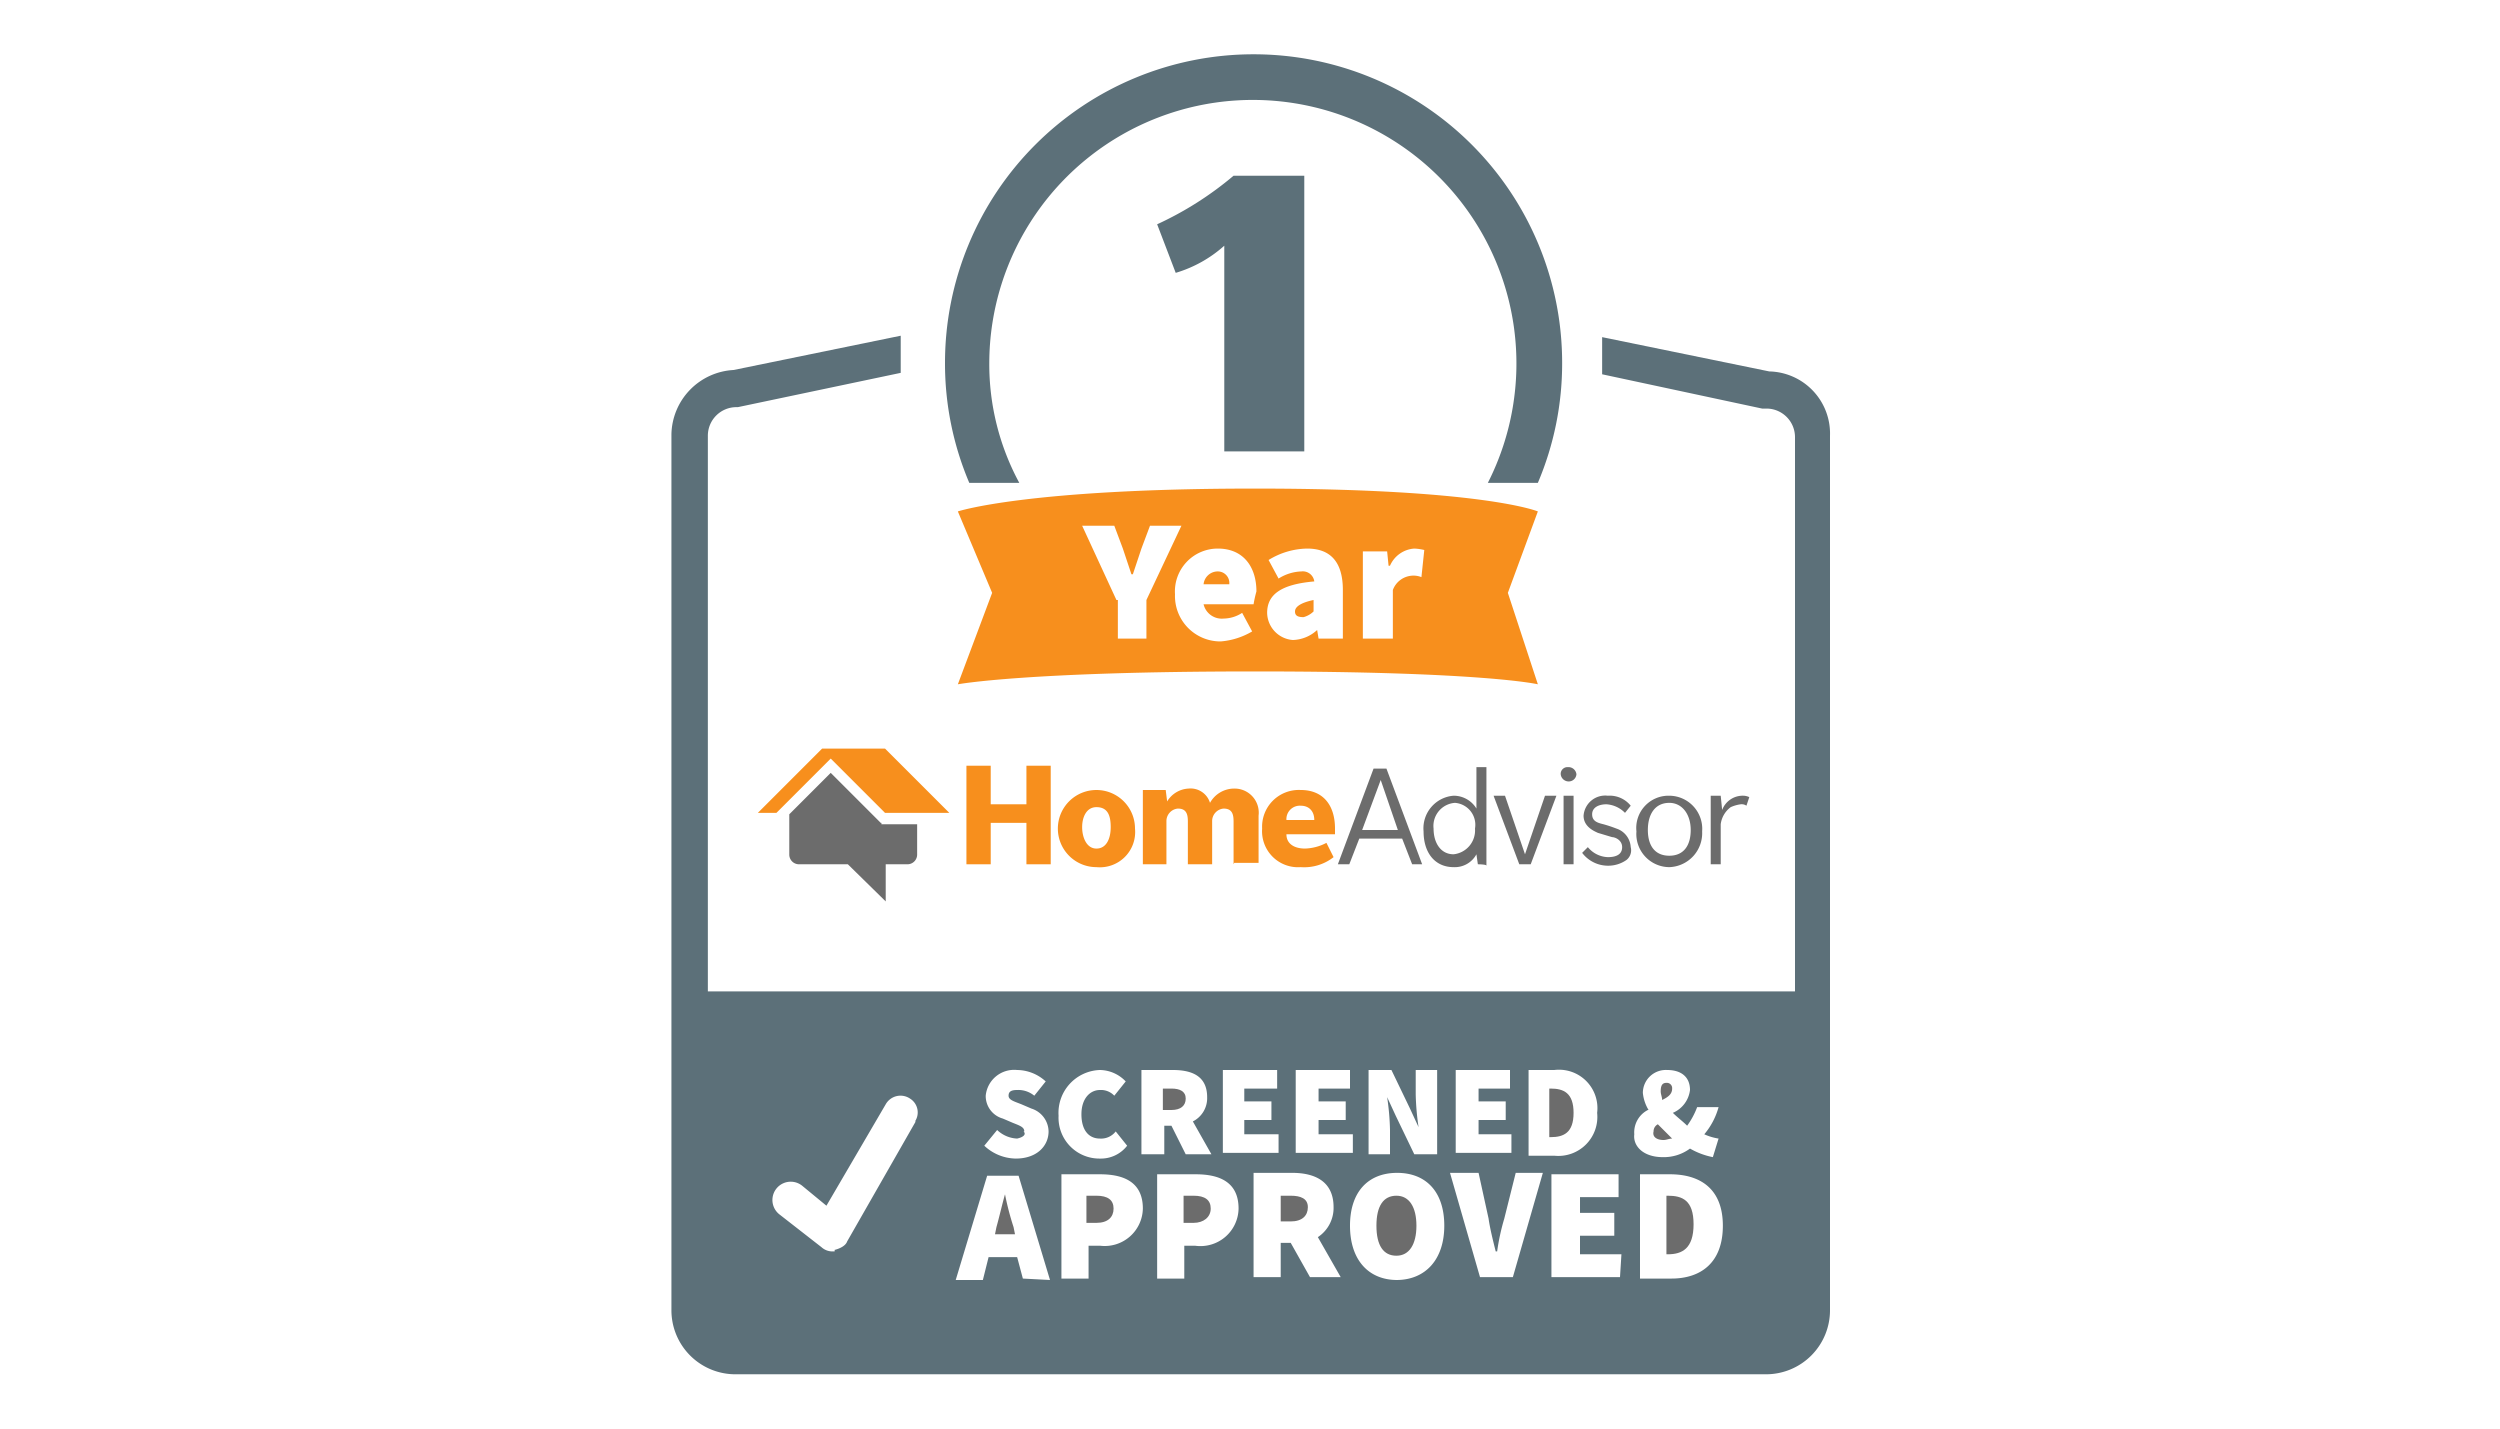 <svg id="Layer_1" data-name="Layer 1" xmlns="http://www.w3.org/2000/svg" viewBox="0 0 175 100"><defs><style>.cls-1{fill:#f78f1d;}.cls-2{fill:#6c6c6c;}.cls-3{fill:#5c7079;}</style></defs><path class="cls-1" d="M90.65,42.8c0,.3.2.4.6.4a1.61,1.61,0,0,0,.7-.4V42C91,42.2,90.65,42.5,90.65,42.8Z"/><path class="cls-1" d="M107.65,35.8s-3.8-1.6-19.8-1.6-20.8,1.6-20.8,1.6l2.4,5.7-2.4,6.4s4.8-.9,20.8-.9,19.8.9,19.8.9l-2.1-6.4Zm-27.3,8.9h-2.1V42h-.1l-2.4-5.2H78l.6,1.6.6,1.8h.1l.6-1.8.6-1.6h2.2L80.25,42v2.7Zm7.4-2.4h-3.5a1.31,1.31,0,0,0,1.4,1,2.42,2.42,0,0,0,1.3-.4l.7,1.3a5.11,5.11,0,0,1-2.2.7,3.18,3.18,0,0,1-3.2-3.3,3,3,0,0,1,3-3.2c1.8,0,2.7,1.3,2.7,3A8.14,8.14,0,0,0,87.75,42.3ZM94,44.7h-1.7l-.1-.6a2.61,2.61,0,0,1-1.7.7,1.94,1.94,0,0,1-1.8-1.9c0-1.3,1-2,3.3-2.2a.81.81,0,0,0-.9-.7,3.16,3.16,0,0,0-1.6.5l-.7-1.3a5.3,5.3,0,0,1,2.7-.8c1.6,0,2.5.9,2.5,2.9Zm5.5-4.3a1.48,1.48,0,0,0-.7-.1,1.54,1.54,0,0,0-1.3,1v3.4h-2.1V38.6h1.7l.1,1h.1A2,2,0,0,1,99,38.4a3.55,3.55,0,0,1,.7.1Z"/><path class="cls-1" d="M85.25,40a1,1,0,0,0-1,.9h1.8A.81.81,0,0,0,85.25,40Z"/><path class="cls-2" d="M76.75,83.7h-.7v1.9h.7c.8,0,1.2-.4,1.2-1S77.55,83.7,76.75,83.7Z"/><path class="cls-2" d="M70.35,83.6h0c-.2.7-.4,1.6-.6,2.3l-.1.5h1.4l-.1-.5A19.48,19.48,0,0,1,70.35,83.6Z"/><path class="cls-2" d="M97.75,83.7c-.9,0-1.4.7-1.4,2.1s.5,2.1,1.4,2.1,1.4-.8,1.4-2.1S98.65,83.7,97.75,83.7Z"/><path class="cls-2" d="M83,76.9c0-.5-.4-.7-1-.7h-.6v1.5H82C82.65,77.7,83,77.4,83,76.9Z"/><path class="cls-2" d="M83.55,83.7h-.7v1.9h.7c.7,0,1.2-.4,1.2-1S84.35,83.7,83.55,83.7Z"/><path class="cls-2" d="M90.35,83.7h-.7v1.8h.7c.8,0,1.2-.4,1.2-1S91.05,83.7,90.35,83.7Z"/><path class="cls-2" d="M116.75,83.7h-.1v4.1h.1c1,0,1.8-.4,1.8-2.1S117.75,83.7,116.75,83.7Z"/><path class="cls-2" d="M110.15,77.9c0-1.4-.7-1.7-1.6-1.7h-.1v3.4h.1C109.45,79.6,110.15,79.3,110.15,77.9Z"/><path class="cls-2" d="M116.45,79.8c.2,0,.4-.1.6-.1l-1-1a.55.55,0,0,0-.3.5C115.65,79.6,116,79.8,116.45,79.8Z"/><path class="cls-2" d="M117.05,76.2a.37.37,0,0,0-.4-.4c-.3,0-.4.2-.4.6,0,.2.1.4.1.6C116.75,76.8,117.05,76.6,117.05,76.2Z"/><path class="cls-3" d="M86.35,12.3A23.43,23.43,0,0,1,81,15.7l1.3,3.4a8.92,8.92,0,0,0,3.4-1.9V31.6h5.6V12.3Z"/><path class="cls-3" d="M69.25,25.4a18.45,18.45,0,1,1,34.9,8.4h3.5a21.36,21.36,0,0,0,1.7-8.4,21.6,21.6,0,1,0-43.2,0,21.36,21.36,0,0,0,1.7,8.4h3.5A17.45,17.45,0,0,1,69.25,25.4Z"/><path class="cls-1" d="M71.85,60.5V57.6h-2.5v2.9h-1.7V53.6h1.7v2.7h2.5V53.6h1.7v6.9Z"/><path class="cls-1" d="M76.75,60.7a2.7,2.7,0,1,1,2.7-2.7A2.47,2.47,0,0,1,76.75,60.7Zm0-4.2c-.7,0-1,.7-1,1.4s.3,1.5,1,1.5,1-.7,1-1.5S77.55,56.5,76.75,56.5Z"/><path class="cls-1" d="M86.35,60.5v-3c0-.5-.1-.9-.7-.9a.88.88,0,0,0-.8.9v3h-1.7v-3c0-.5-.1-.9-.7-.9a.88.88,0,0,0-.8.9v3H80V55.3h1.6l.1.8a1.86,1.86,0,0,1,1.5-.9,1.42,1.42,0,0,1,1.5,1,1.94,1.94,0,0,1,1.7-1,1.69,1.69,0,0,1,1.7,1.9v3.3h-1.7Z"/><path class="cls-1" d="M90.05,58.4c0,.7.6,1,1.3,1a3.44,3.44,0,0,0,1.5-.4l.5,1a3.33,3.33,0,0,1-2.3.7,2.52,2.52,0,0,1-2.7-2.7,2.57,2.57,0,0,1,2.7-2.7c1.6,0,2.4,1.1,2.4,2.7v.4Zm1-2a.94.94,0,0,0-1,1H92C92,56.8,91.65,56.4,91.05,56.4Z"/><path class="cls-2" d="M98.85,60.5l-.7-1.8h-3l-.7,1.8h-.8l2.5-6.7h.9l2.5,6.7Zm-2.2-5.9-1.3,3.5h2.5Z"/><path class="cls-2" d="M103.45,60.5l-.1-.7a1.72,1.72,0,0,1-1.6.9c-1.3,0-2.1-1-2.1-2.5a2.29,2.29,0,0,1,2.1-2.5,1.86,1.86,0,0,1,1.6.9V53.7h.7v6.9C104.05,60.5,103.45,60.5,103.45,60.5Zm-1.6-4.3a1.62,1.62,0,0,0-1.5,1.8c0,1,.5,1.8,1.4,1.8a1.68,1.68,0,0,0,1.5-1.8A1.54,1.54,0,0,0,101.85,56.2Z"/><path class="cls-2" d="M107.15,60.5h-.8l-1.8-4.8h.8l1.4,4.1,1.4-4.1h.8Z"/><path class="cls-2" d="M109.85,54.7a.56.56,0,0,1-.6-.5.47.47,0,0,1,.5-.5.56.56,0,0,1,.6.5A.54.54,0,0,1,109.85,54.7Zm-.4,5.8V55.7h.7v4.8Z"/><path class="cls-2" d="M113.85,60.2a2.23,2.23,0,0,1-1.3.4,2.28,2.28,0,0,1-1.8-.9l.4-.4a1.89,1.89,0,0,0,1.4.7c.6,0,1-.2,1-.7s-.5-.7-.7-.7l-1-.3c-.2-.1-1-.4-1-1.2a1.52,1.52,0,0,1,1.7-1.4,1.89,1.89,0,0,1,1.6.7l-.4.5a2,2,0,0,0-1.3-.6c-.5,0-1,.2-1,.7s.4.6.8.7a9.44,9.44,0,0,1,.9.3,1.45,1.45,0,0,1,1,1.3A.86.86,0,0,1,113.85,60.2Z"/><path class="cls-2" d="M116.85,60.7a2.32,2.32,0,0,1-2.3-2.5,2.26,2.26,0,0,1,2.3-2.5,2.32,2.32,0,0,1,2.3,2.5A2.38,2.38,0,0,1,116.85,60.7Zm0-4.5c-1,0-1.5.8-1.5,1.9s.5,1.8,1.5,1.8,1.5-.7,1.5-1.8S117.75,56.2,116.85,56.2Z"/><path class="cls-2" d="M122.25,56.4a.58.58,0,0,0-.4-.1,2.54,2.54,0,0,0-.7.2,1.76,1.76,0,0,0-.7,1.2v2.8h-.7V55.7h.7l.1,1a1.54,1.54,0,0,1,1.5-1,1,1,0,0,1,.4.1Z"/><path class="cls-2" d="M61.65,57.6l-.2-.2-3.3-3.3L55.25,57v2.8a.68.68,0,0,0,.7.7h3.4L62,63.1V60.5h1.5a.68.68,0,0,0,.7-.7V57.7h-2.5v-.1Z"/><polygon class="cls-1" points="61.95 52.4 57.55 52.4 53.05 56.9 54.35 56.9 58.15 53.1 61.95 56.9 66.45 56.9 61.95 52.4"/><path class="cls-3" d="M123.85,26l-11.7-2.4v2.6l11.2,2.4h.3a2,2,0,0,1,2,2V69.4H49.55V30.5a2,2,0,0,1,2-2h.1l11.4-2.4V23.5l-11.7,2.4A4.6,4.6,0,0,0,47,30.4V91.7a4.48,4.48,0,0,0,4.5,4.5h72.1a4.48,4.48,0,0,0,4.5-4.5V30.5A4.35,4.35,0,0,0,123.85,26ZM107,74.9h1.8a2.69,2.69,0,0,1,3,3,2.73,2.73,0,0,1-3,3H107Zm-5.1,0h3.8v1.3h-2.2v.9h1.9v1.3h-1.9v1h2.3v1.3h-3.9Zm-6.1,0h1.6l1.3,2.7.6,1.3a17.85,17.85,0,0,1-.2-2.3V74.9h1.5v5.9H99l-1.3-2.7-.6-1.3a17.85,17.85,0,0,1,.2,2.3v1.7h-1.5Zm-5.1,0h3.8v1.3h-2.2v.9h1.9v1.3h-1.9v1h2.4v1.3h-4Zm-5.1,0h3.8v1.3h-2.3v.9H89v1.3h-1.9v1h2.4v1.3h-3.9Zm-13.9,4.3c0-.3-.3-.4-.8-.6l-.7-.3A1.64,1.64,0,0,1,69,76.7a2,2,0,0,1,2.2-1.8,3,3,0,0,1,2,.8l-.8,1a1.75,1.75,0,0,0-1.2-.4c-.4,0-.6.1-.6.4s.4.4.9.6l.7.3a1.71,1.71,0,0,1,1.2,1.6c0,1-.8,1.9-2.3,1.9a3.28,3.28,0,0,1-2.2-.9l.9-1.1a2.16,2.16,0,0,0,1.4.6C71.65,79.6,71.85,79.4,71.65,79.2Zm-7.6-.7-4.8,8.4c-.1.3-.5.5-.9.6.1.1,0,.1-.1.1a1.14,1.14,0,0,1-.8-.3L54.55,85a1.28,1.28,0,1,1,1.6-2l1.7,1.4L62,77.3a1.19,1.19,0,0,1,1.7-.4A1.14,1.14,0,0,1,64.05,78.5Zm7.5,11-.4-1.5h-2l-.4,1.6h-1.9l2.2-7.3h2.2l2.2,7.3-1.9-.1ZM77,74.9a2.54,2.54,0,0,1,1.8.8l-.8,1a1.28,1.28,0,0,0-1-.4c-.7,0-1.3.6-1.3,1.7s.5,1.7,1.3,1.7a1.29,1.29,0,0,0,1.1-.5l.8,1a2.32,2.32,0,0,1-1.9.9,2.86,2.86,0,0,1-2.9-3A3,3,0,0,1,77,74.9Zm0,12.3h-.8v2.3h-1.9V82.2H77c1.6,0,3,.5,3,2.4A2.67,2.67,0,0,1,77,87.2Zm2.9-12.3h2.2c1.3,0,2.4.4,2.4,1.9a1.82,1.82,0,0,1-1,1.7l1.3,2.3H83l-1-2h-.5v2h-1.6Zm3.8,12.3h-.8v2.3H81V82.2h2.7c1.6,0,3,.5,3,2.4A2.67,2.67,0,0,1,83.65,87.2Zm8,2.2L90.35,87h-.7v2.4h-1.9V82.1h2.7c1.6,0,2.9.6,2.9,2.4a2.45,2.45,0,0,1-1.1,2.1l1.6,2.8Zm6.1.2c-2,0-3.3-1.4-3.3-3.8s1.3-3.7,3.3-3.7,3.3,1.3,3.3,3.7S99.75,89.6,97.75,89.6Zm8.1-.2h-2.3l-2.1-7.3h2l.7,3.2c.1.7.3,1.5.5,2.3h.1a15.54,15.54,0,0,1,.5-2.3l.8-3.2H108Zm7.5,0h-4.8V82.2h4.7v1.6h-2.7v1.1H113v1.6h-2.4v1.3h2.9l-.1,1.6Zm2-11.7a2.84,2.84,0,0,1-.4-1.2,1.61,1.61,0,0,1,1.7-1.6c1,0,1.6.5,1.6,1.4a2,2,0,0,1-1.2,1.6c.3.3.7.6,1,.9a5.39,5.39,0,0,0,.7-1.3h1.5a5,5,0,0,1-1,1.9,3.81,3.81,0,0,0,1,.3l-.4,1.3a5.23,5.23,0,0,1-1.6-.6,3.08,3.08,0,0,1-1.9.6c-1.4,0-2.1-.8-2-1.6A1.76,1.76,0,0,1,115.35,77.7ZM117,89.5h-2.2V82.2h2.1c2.1,0,3.7,1,3.7,3.6S119.05,89.5,117,89.5Z"/></svg>